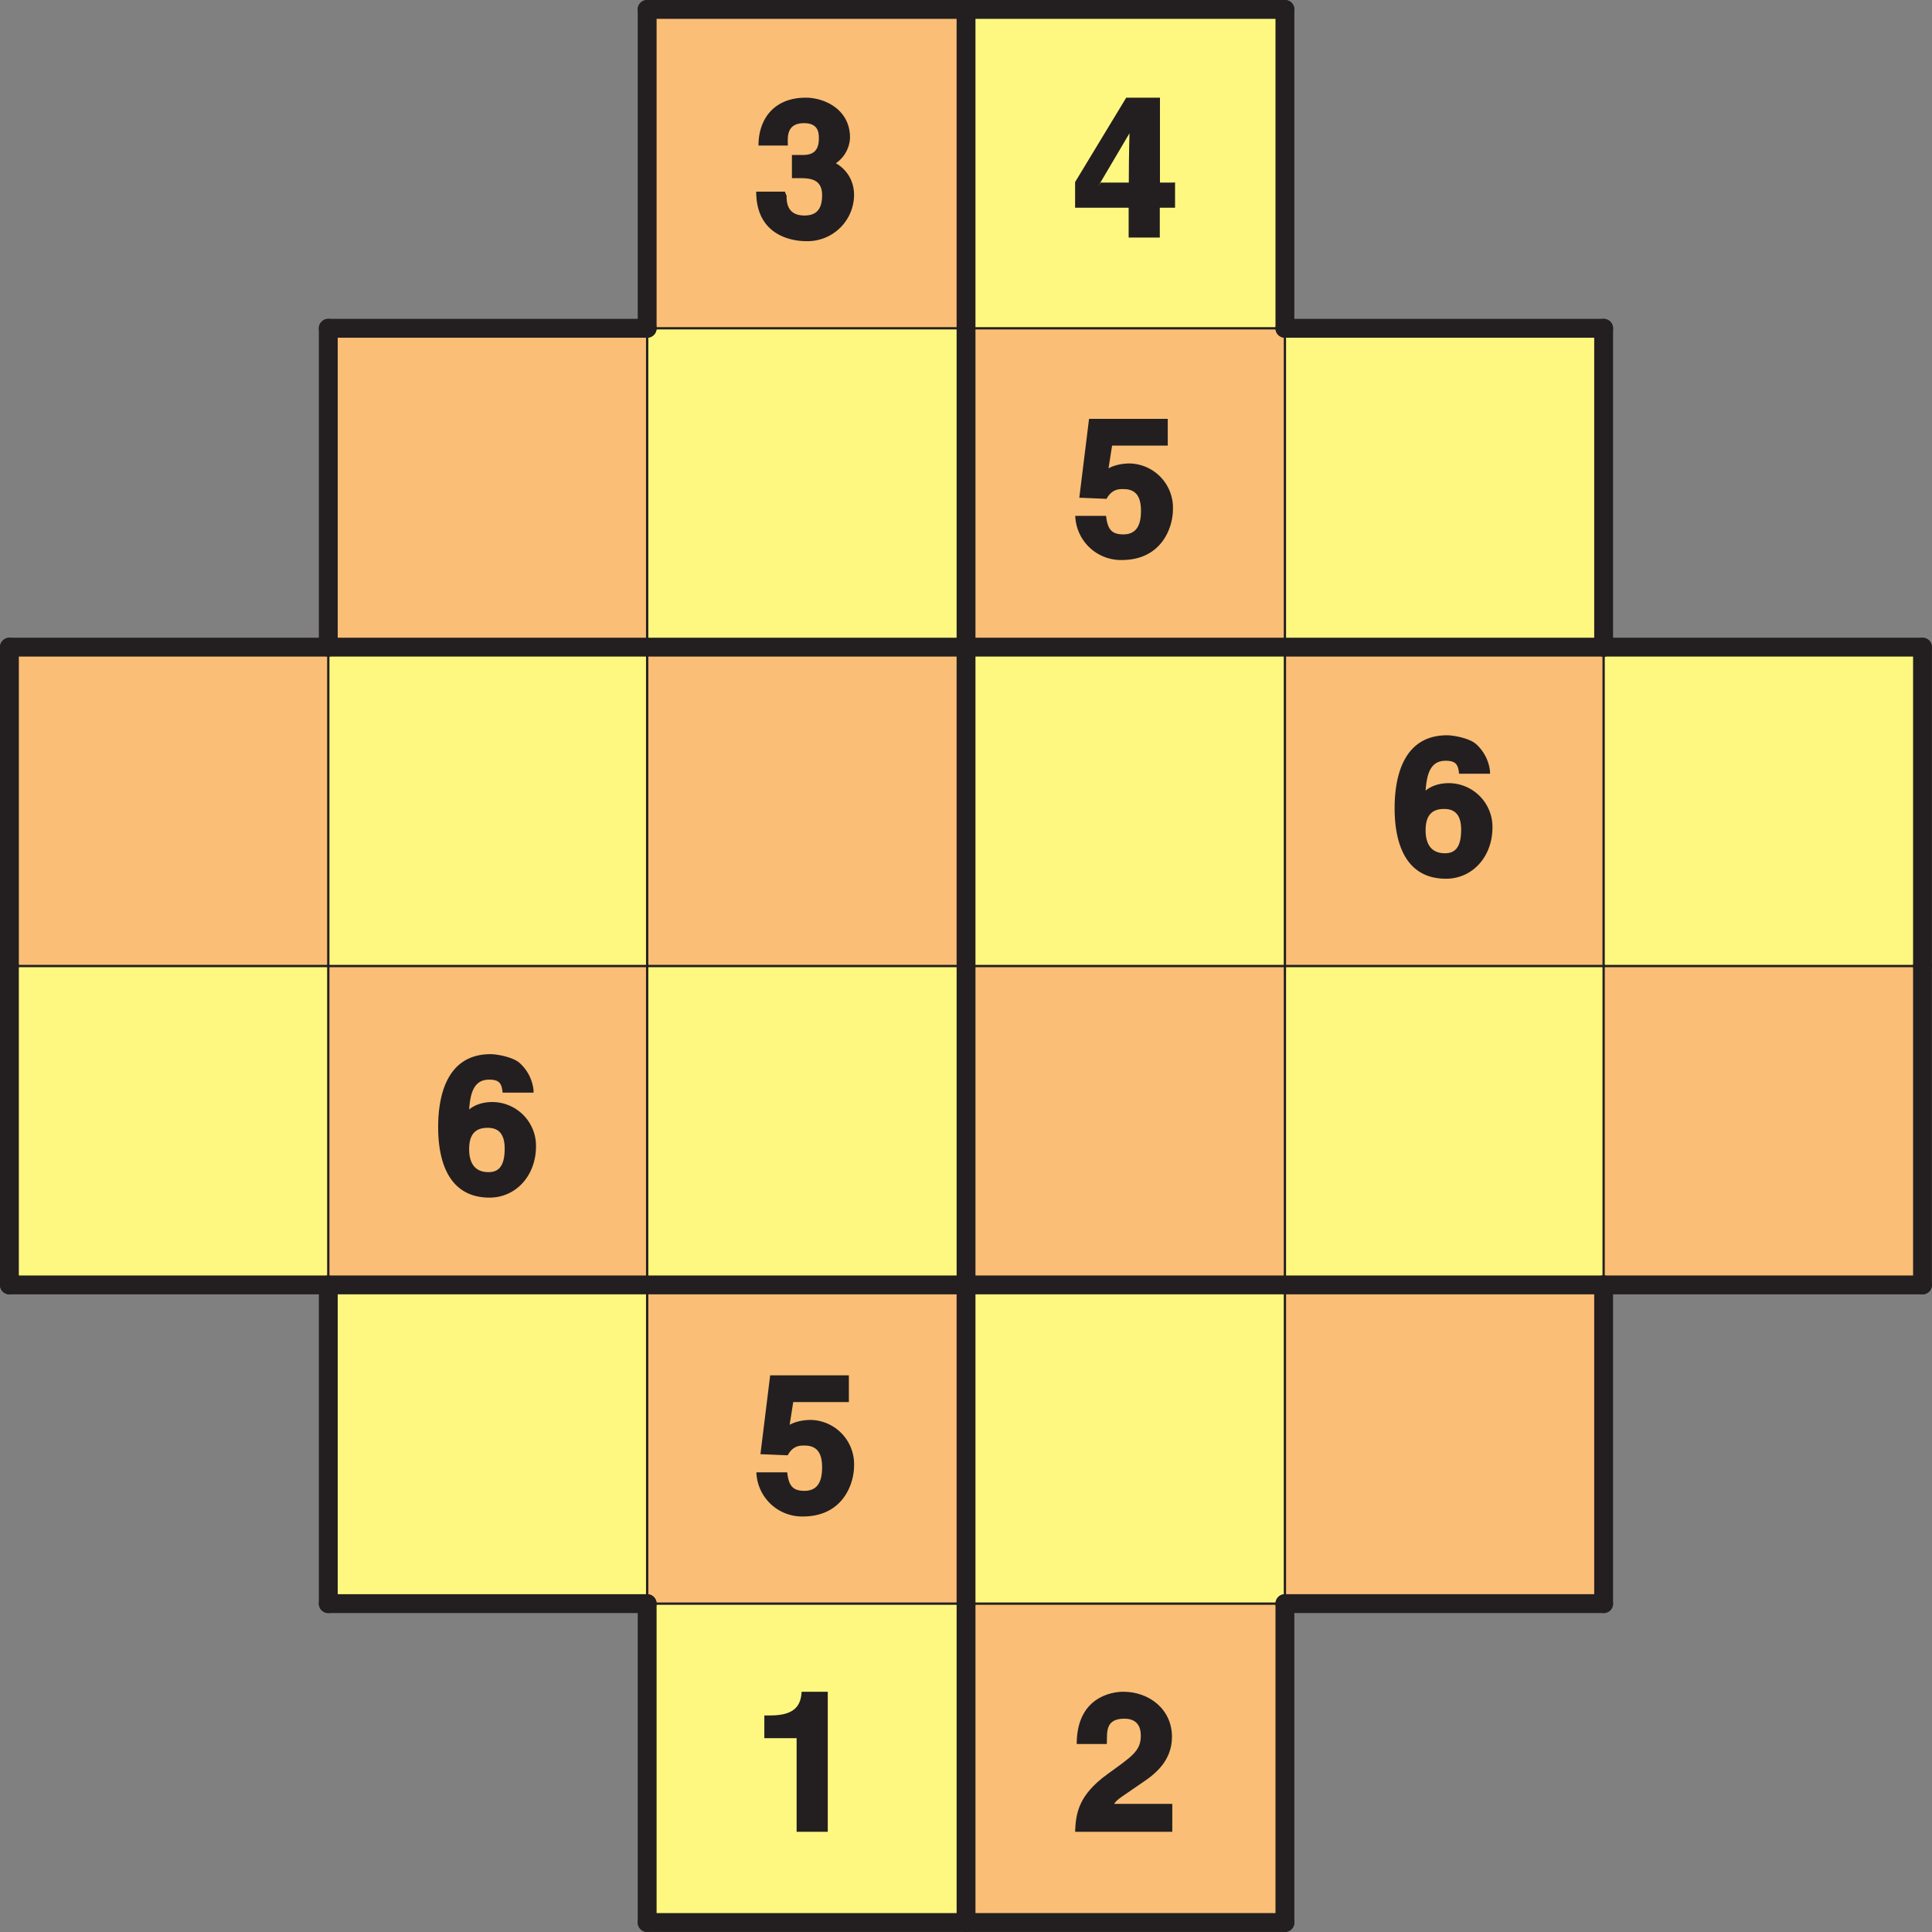 <svg xmlns="http://www.w3.org/2000/svg" xmlns:xlink="http://www.w3.org/1999/xlink" width="158.74" height="158.74" viewBox="0 0 119.055 119.055"><rect x="0" y="0" width="119.055" height="119.055" fill="#808080" stroke="none"/><defs><symbol overflow="visible" id="a"><path d="M2.52-3.66c.76 0 1.71-.09 1.71 1.05 0 .94-.42 1.25-1.09 1.25-1.1 0-1.1-.87-1.1-1.26l-.02.01-.08-.22H.17C.17-.08 2.44.22 3.23.22A2.87 2.87 0 0 0 6.2-2.61c0-1.42-1.1-1.98-1.25-2.03v.14a2 2 0 0 0 1-1.66c0-1.76-1.6-2.46-2.72-2.46C1.34-8.63.31-7.38.31-5.67h1.81c0-.44-.14-1.38 1-1.38.91 0 .91.64.91.94 0 1.1-.76 1.02-1.26 1.02h-.4v1.43zm0 0"/></symbol><symbol overflow="visible" id="b"><path d="M1.6-3.17L3.7-6.73h-.17c0 .14-.05 1.43-.05 3.34H1.75zm4.6-.22h-.8v-5.23H3.32L.17-3.42v1.58h3.3V0h1.92v-1.84h.94V-3.4zm0 0"/></symbol><symbol overflow="visible" id="c"><path d="M2.34-6.83h3.54v-1.65H1.03l-.6 4.86 1.68.07c.34-.64.83-.6 1.05-.6.87 0 1.07.62 1.07 1.35 0 .9-.3 1.44-1.09 1.44-.73 0-.97-.33-1.06-1.14H.18A2.82 2.82 0 0 0 3.04.22C5.5.22 6.2-1.77 6.2-2.91a2.73 2.73 0 0 0-2.65-2.82c-.82 0-1.28.28-1.32.3l.22-1.4zm0 0"/></symbol><symbol overflow="visible" id="d"><path d="M6.1-6.38a2.62 2.62 0 0 0-.83-1.67c-.41-.4-1.46-.57-1.8-.57C.57-8.63.22-5.7.22-4.12.22-2.03.86.22 3.39.22 5 .22 6.25-1.12 6.25-2.95a2.7 2.7 0 0 0-2.69-2.72c-.92 0-1.44.42-1.58.62l.13.14c.06-1.04.17-2.14 1.25-2.14.6 0 .78.2.83.8H6.1zM4.32-2.8c0 1.12-.4 1.45-1 1.45-.8 0-1.19-.51-1.19-1.42 0-1.05.52-1.31 1.14-1.31.52 0 1.05.21 1.05 1.28zm0 0"/></symbol><symbol overflow="visible" id="e"><path d="M.81-5.77h1.85V0h1.92v-8.63H2.97c-.05.76-.33 1.46-1.92 1.46H.67v1.4zm0 0"/></symbol><symbol overflow="visible" id="f"><path d="M2.13-5.53c.01-.63-.08-1.44 1.07-1.44.8 0 1.02.5 1.02 1.05 0 .95-.56 1.28-2.06 2.37C.34-2.23.22-1.1.17 0h5.99v-1.72H2.58c.12-.26.65-.55 1.76-1.33.82-.54 1.8-1.37 1.8-2.8 0-1.7-1.4-2.78-3-2.78-.75 0-2.87.36-2.87 3.22h1.85zm0 0"/></symbol><clipPath id="g"><path d="M39 98h2v21.05h-2zm0 0"/></clipPath><clipPath id="h"><path d="M58 98h3v21.05h-3zm0 0"/></clipPath><clipPath id="i"><path d="M78 98h2v21.05h-2zm0 0"/></clipPath><clipPath id="j"><path d="M98 39h21.05v2H98zm0 0"/></clipPath><clipPath id="k"><path d="M98 78h21.05v2H98zm0 0"/></clipPath><clipPath id="l"><path d="M39 117h22v2.05H39zm0 0"/></clipPath><clipPath id="m"><path d="M58 117h22v2.05H58zm0 0"/></clipPath><clipPath id="n"><path d="M117 39h2.05v22H117zm0 0"/></clipPath><clipPath id="o"><path d="M117 58h2.05v22H117zm0 0"/></clipPath></defs><path d="M39.88.58h19.65v19.65H39.88zm0 0" fill="#fabe76"/><path d="M59.53.58h19.65v19.65H59.53zm0 0" fill="#fff880"/><path d="M20.23 20.23h19.65v19.65H20.23zm0 0" fill="#fabe76"/><path d="M39.88 20.23h19.65v19.65H39.88zm0 0" fill="#fff880"/><path d="M59.53 20.23h19.65v19.65H59.53zm0 0" fill="#fabe76"/><path d="M79.18 20.23h19.64v19.65H79.18zm0 0" fill="#fff880"/><path d="M.58 39.88h19.65v19.65H.58zm0 0" fill="#fabe76"/><path d="M20.23 39.88h19.65v19.65H20.23zm0 0" fill="#fff880"/><path d="M39.88 39.88h19.65v19.65H39.88zm0 0" fill="#fabe76"/><path d="M59.53 39.88h19.65v19.65H59.53zm0 0" fill="#fff880"/><path d="M79.18 39.88h19.64v19.65H79.18zm0 0" fill="#fabe76"/><path d="M98.82 39.88h19.65v19.65H98.82zm0 0M.58 59.53h19.65v19.65H.58zm0 0" fill="#fff880"/><path d="M20.23 59.53h19.65v19.65H20.23zm0 0" fill="#fabe76"/><path d="M39.88 59.53h19.65v19.65H39.88zm0 0" fill="#fff880"/><path d="M59.53 59.53h19.65v19.65H59.53zm0 0" fill="#fabe76"/><path d="M79.18 59.53h19.64v19.65H79.18zm0 0" fill="#fff880"/><path d="M98.82 59.53h19.65v19.65H98.82zm0 0" fill="#fabe76"/><path d="M20.23 79.18h19.65v19.64H20.23zm0 0" fill="#fff880"/><path d="M39.88 79.18h19.65v19.64H39.88zm0 0" fill="#fabe76"/><path d="M59.53 79.18h19.65v19.64H59.53zm0 0" fill="#fff880"/><path d="M79.18 79.18h19.64v19.64H79.18zm0 0" fill="#fabe76"/><path d="M39.88 98.82h19.65v19.65H39.88zm0 0" fill="#fff880"/><path d="M59.53 98.82h19.65v19.65H59.53zm0 0" fill="#fabe76"/><use xlink:href="#a" x="46.43" y="14.64" fill="#231f20"/><use xlink:href="#b" x="66.08" y="14.64" fill="#231f20"/><use xlink:href="#c" x="66.08" y="34.29" fill="#231f20"/><use xlink:href="#d" x="85.72" y="53.93" fill="#231f20"/><use xlink:href="#d" x="26.78" y="73.58" fill="#231f20"/><use xlink:href="#c" x="46.43" y="93.23" fill="#231f20"/><use xlink:href="#e" x="46.43" y="112.88" fill="#231f20"/><use xlink:href="#f" x="66.08" y="112.88" fill="#231f20"/><path d="M20.23 20.23v19.65" fill="none" stroke-width="1.162" stroke-linecap="round" stroke-linejoin="round" stroke="#231f20" stroke-miterlimit="10"/><path d="M20.23 39.88v19.65M20.23 59.53v19.65" fill="none" stroke-width=".142" stroke-linecap="round" stroke-linejoin="round" stroke="#231f20" stroke-miterlimit="10"/><path d="M20.23 79.18v19.64M39.88.58v19.65" fill="none" stroke-width="1.162" stroke-linecap="round" stroke-linejoin="round" stroke="#231f20" stroke-miterlimit="10"/><path d="M39.88 20.23v19.65M39.88 39.88v19.65M39.88 59.53v19.65M39.88 79.18v19.64" fill="none" stroke-width=".142" stroke-linecap="round" stroke-linejoin="round" stroke="#231f20" stroke-miterlimit="10"/><g clip-path="url(#g)"><path d="M39.88 98.82v19.65" fill="none" stroke-width="1.162" stroke-linecap="round" stroke-linejoin="round" stroke="#231f20" stroke-miterlimit="10"/></g><path d="M59.53.58v19.65M59.53 20.23v19.65M59.53 39.88v19.65M59.53 59.53v19.65M59.53 79.18v19.64" fill="none" stroke-width="1.162" stroke-linecap="round" stroke-linejoin="round" stroke="#231f20" stroke-miterlimit="10"/><g clip-path="url(#h)"><path d="M59.53 98.82v19.65" fill="none" stroke-width="1.162" stroke-linecap="round" stroke-linejoin="round" stroke="#231f20" stroke-miterlimit="10"/></g><path d="M79.18.58v19.65" fill="none" stroke-width="1.162" stroke-linecap="round" stroke-linejoin="round" stroke="#231f20" stroke-miterlimit="10"/><path d="M79.18 20.23v19.65M79.18 39.88v19.65M79.18 59.53v19.65M79.18 79.18v19.64" fill="none" stroke-width=".142" stroke-linecap="round" stroke-linejoin="round" stroke="#231f20" stroke-miterlimit="10"/><g clip-path="url(#i)"><path d="M79.18 98.82v19.65" fill="none" stroke-width="1.162" stroke-linecap="round" stroke-linejoin="round" stroke="#231f20" stroke-miterlimit="10"/></g><path d="M98.82 20.23v19.65" fill="none" stroke-width="1.162" stroke-linecap="round" stroke-linejoin="round" stroke="#231f20" stroke-miterlimit="10"/><path d="M98.82 39.88v19.65M98.82 59.53v19.65" fill="none" stroke-width=".142" stroke-linecap="round" stroke-linejoin="round" stroke="#231f20" stroke-miterlimit="10"/><path d="M98.82 79.18v19.64M20.23 20.23h19.65" fill="none" stroke-width="1.162" stroke-linecap="round" stroke-linejoin="round" stroke="#231f20" stroke-miterlimit="10"/><path d="M39.88 20.23h19.65M59.53 20.23h19.65" fill="none" stroke-width=".142" stroke-linecap="round" stroke-linejoin="round" stroke="#231f20" stroke-miterlimit="10"/><path d="M79.18 20.23h19.64M.58 39.88h19.65M20.23 39.88h19.65M39.88 39.88h19.65M59.53 39.88h19.65M79.18 39.88h19.64" fill="none" stroke-width="1.162" stroke-linecap="round" stroke-linejoin="round" stroke="#231f20" stroke-miterlimit="10"/><g clip-path="url(#j)"><path d="M98.82 39.88h19.65" fill="none" stroke-width="1.162" stroke-linecap="round" stroke-linejoin="round" stroke="#231f20" stroke-miterlimit="10"/></g><path d="M.58 59.53h19.65M20.23 59.53h19.65M39.88 59.53h19.65M59.53 59.53h19.65M79.18 59.53h19.64M98.82 59.53h19.65" fill="none" stroke-width=".142" stroke-linecap="round" stroke-linejoin="round" stroke="#231f20" stroke-miterlimit="10"/><path d="M.58 79.18h19.65M20.23 79.18h19.65M39.88 79.18h19.65M59.53 79.18h19.65M79.18 79.18h19.64" fill="none" stroke-width="1.162" stroke-linecap="round" stroke-linejoin="round" stroke="#231f20" stroke-miterlimit="10"/><g clip-path="url(#k)"><path d="M98.82 79.18h19.65" fill="none" stroke-width="1.162" stroke-linecap="round" stroke-linejoin="round" stroke="#231f20" stroke-miterlimit="10"/></g><path d="M20.23 98.82h19.65" fill="none" stroke-width="1.162" stroke-linecap="round" stroke-linejoin="round" stroke="#231f20" stroke-miterlimit="10"/><path d="M39.88 98.82h19.65M59.53 98.82h19.65" fill="none" stroke-width=".142" stroke-linecap="round" stroke-linejoin="round" stroke="#231f20" stroke-miterlimit="10"/><path d="M79.18 98.82h19.64M39.88.58h19.65" fill="none" stroke-width="1.162" stroke-linecap="round" stroke-linejoin="round" stroke="#231f20" stroke-miterlimit="10"/><g clip-path="url(#l)"><path d="M39.88 118.47h19.65" fill="none" stroke-width="1.162" stroke-linecap="round" stroke-linejoin="round" stroke="#231f20" stroke-miterlimit="10"/></g><path d="M59.53.58h19.65" fill="none" stroke-width="1.162" stroke-linecap="round" stroke-linejoin="round" stroke="#231f20" stroke-miterlimit="10"/><g clip-path="url(#m)"><path d="M59.53 118.47h19.65" fill="none" stroke-width="1.162" stroke-linecap="round" stroke-linejoin="round" stroke="#231f20" stroke-miterlimit="10"/></g><path d="M.58 39.88v19.65" fill="none" stroke-width="1.162" stroke-linecap="round" stroke-linejoin="round" stroke="#231f20" stroke-miterlimit="10"/><g clip-path="url(#n)"><path d="M118.47 39.88v19.65" fill="none" stroke-width="1.162" stroke-linecap="round" stroke-linejoin="round" stroke="#231f20" stroke-miterlimit="10"/></g><path d="M.58 59.53v19.65" fill="none" stroke-width="1.162" stroke-linecap="round" stroke-linejoin="round" stroke="#231f20" stroke-miterlimit="10"/><g clip-path="url(#o)"><path d="M118.47 59.53v19.65" fill="none" stroke-width="1.162" stroke-linecap="round" stroke-linejoin="round" stroke="#231f20" stroke-miterlimit="10"/></g></svg>